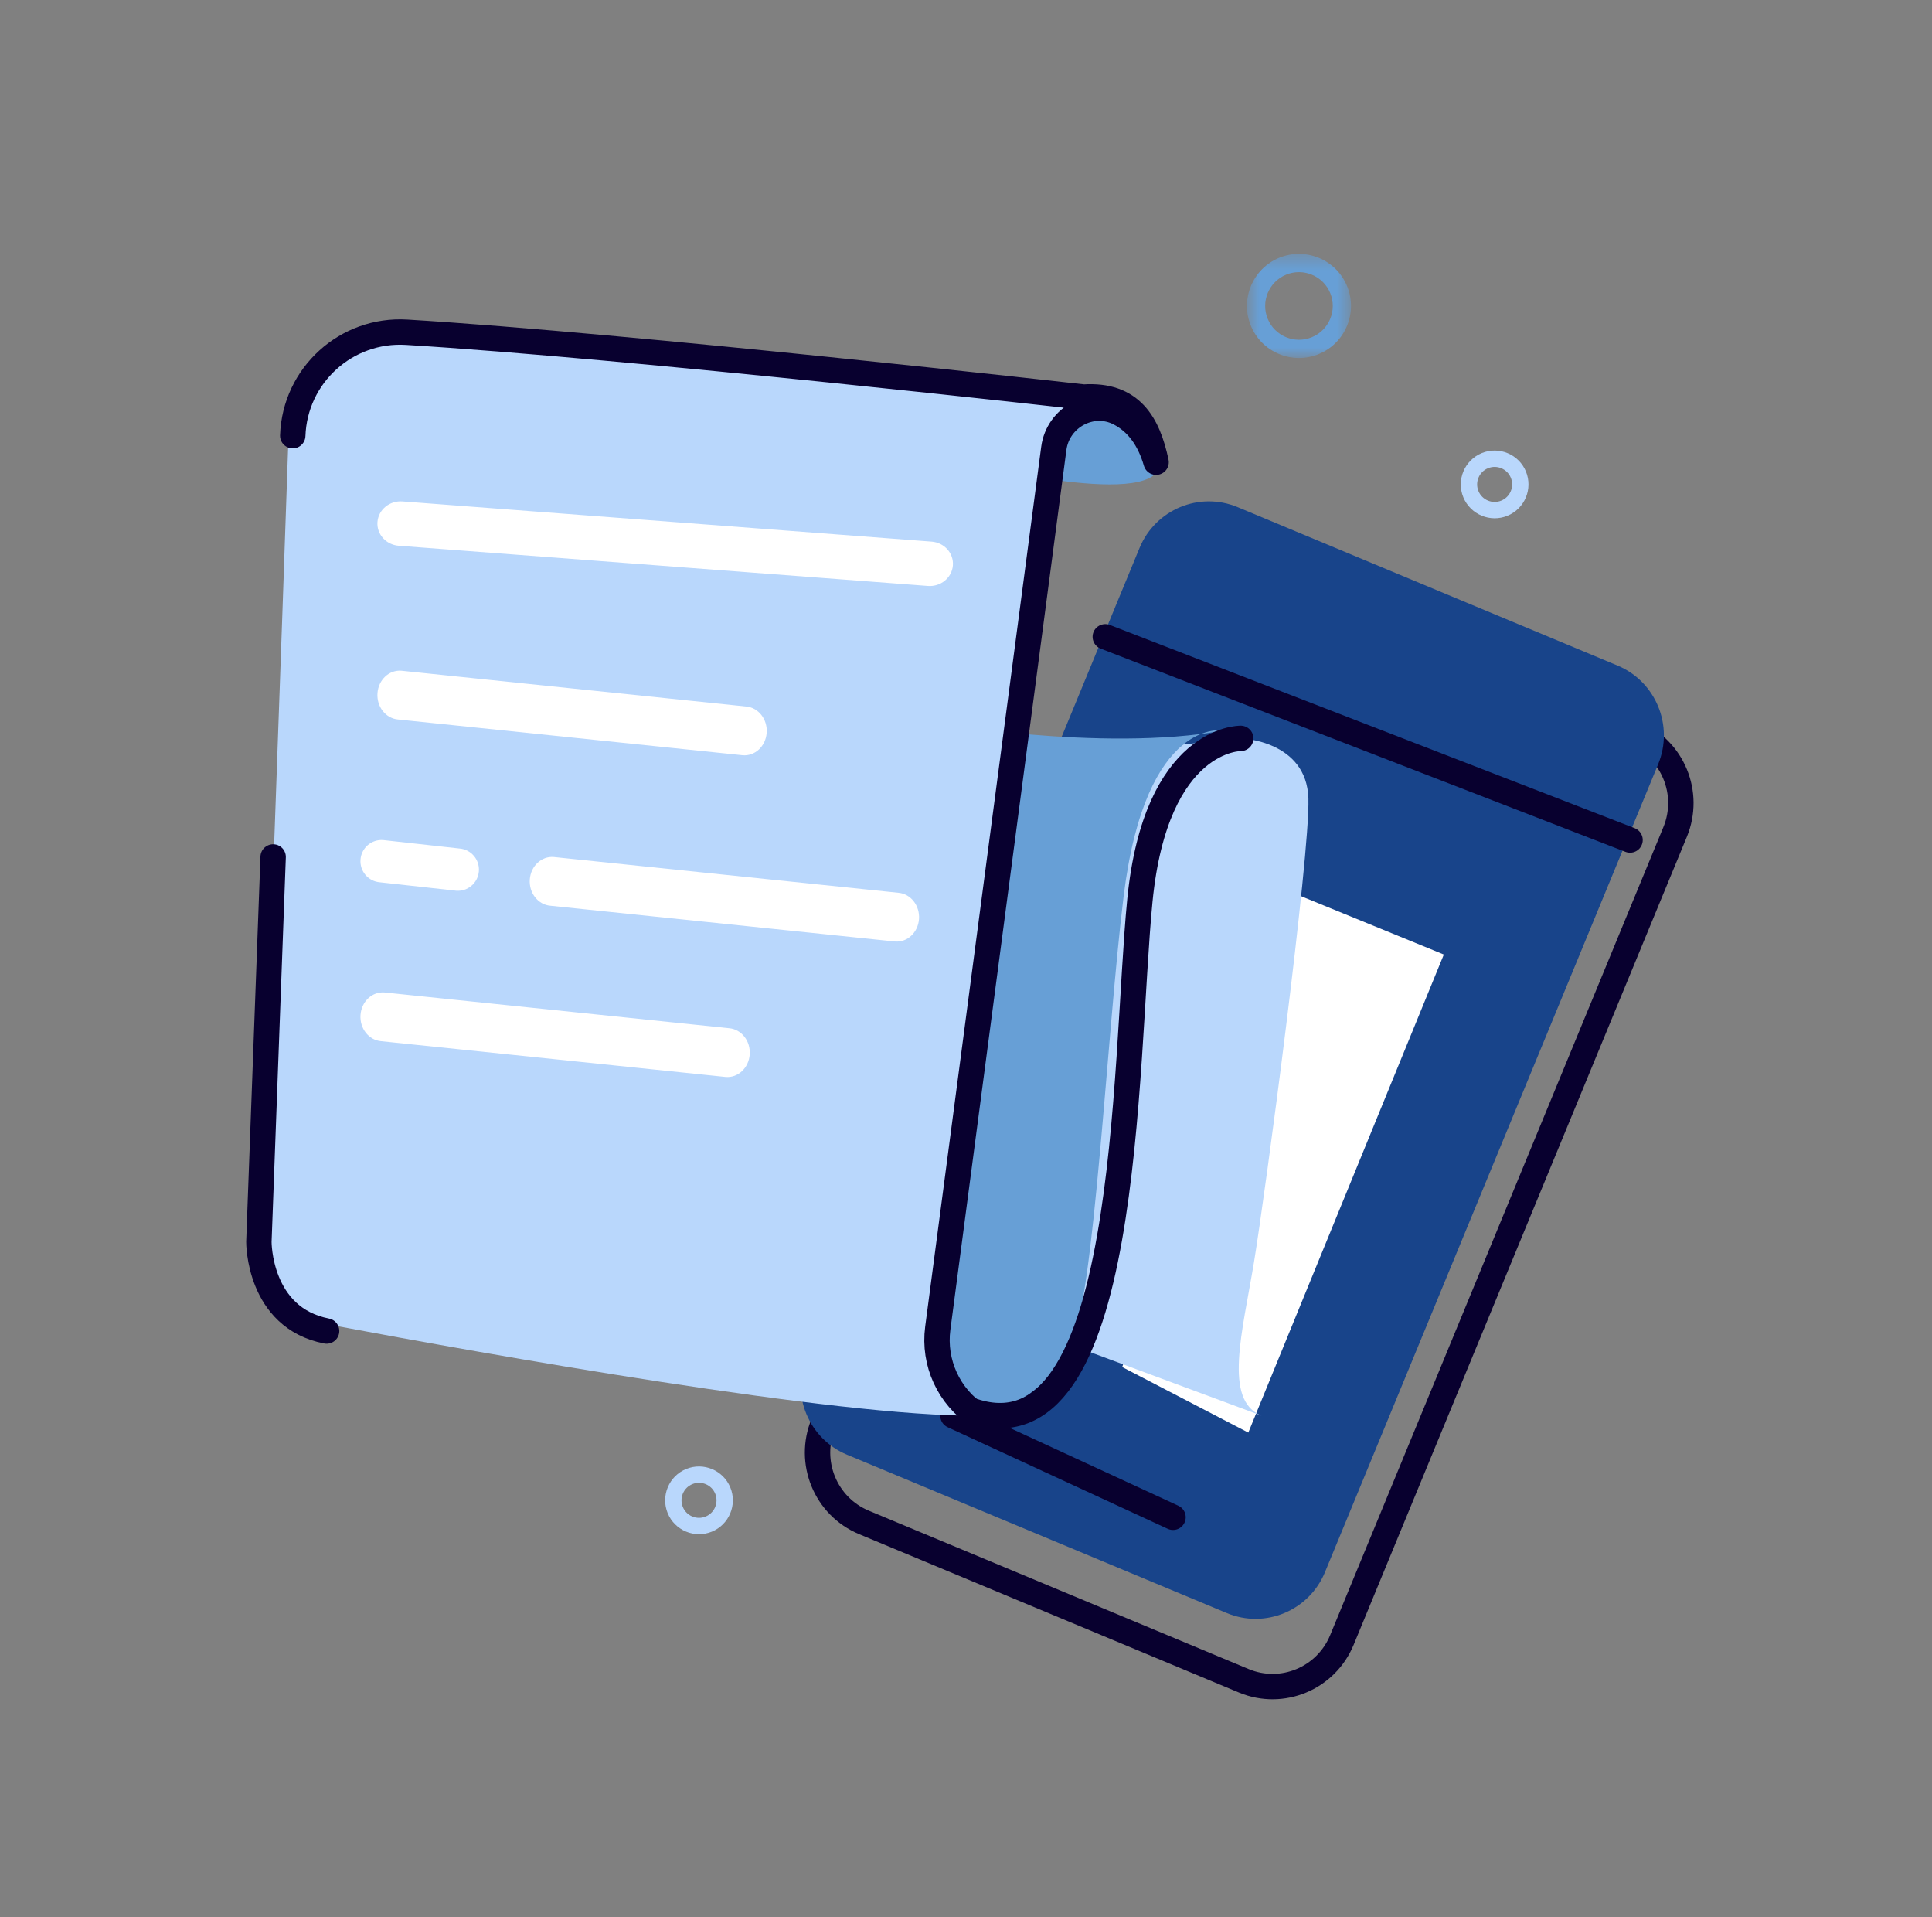 <svg width="125" height="124" viewBox="0 0 125 124" fill="none" xmlns="http://www.w3.org/2000/svg">
<rect x="0" y="0" width="125" height="124" fill="#808080" stroke="none"/>
<path fill-rule="evenodd" clip-rule="evenodd" d="M80.474 108.722L55.892 98.474C53.415 97.441 52.239 94.584 53.266 92.092L74.826 39.825C75.853 37.333 78.694 36.151 81.172 37.184L105.754 47.433C108.232 48.466 109.407 51.323 108.38 53.814L86.821 106.082C85.793 108.574 82.951 109.756 80.474 108.722Z" stroke="#08002F" stroke-width="1.643" stroke-linecap="round" stroke-linejoin="round"/>
<path fill-rule="evenodd" clip-rule="evenodd" d="M79.376 104.342L54.795 94.094C52.317 93.06 51.141 90.203 52.168 87.712L73.728 35.444C74.755 32.952 77.597 31.77 80.075 32.804L104.656 43.052C107.134 44.085 108.31 46.942 107.282 49.434L85.723 101.702C84.695 104.192 81.854 105.375 79.376 104.342Z" fill="#18448A"/>
<path d="M71.512 41.191L105.464 54.334" stroke="#08002F" stroke-width="1.643" stroke-linecap="round" stroke-linejoin="round"/>
<path d="M61.656 91.572L75.894 98.144" stroke="#08002F" stroke-width="1.643" stroke-linecap="round" stroke-linejoin="round"/>
<path fill-rule="evenodd" clip-rule="evenodd" d="M83.321 57.619L93.415 61.742L80.765 92.667L72.606 88.426L83.321 57.619Z" fill="white"/>
<path fill-rule="evenodd" clip-rule="evenodd" d="M73.832 48.44L80.297 47.762C80.297 47.762 84.545 47.901 84.653 51.652C84.76 55.404 81.867 77.201 81.127 81.678C80.386 86.156 79.135 90.583 81.619 91.571L64.941 85.389L73.832 48.44Z" fill="#B9D7FC"/>
<path fill-rule="evenodd" clip-rule="evenodd" d="M59.865 46.668C59.865 46.668 71.25 48.702 79.177 47.25C79.177 47.25 74.147 46.282 72.703 57.938C71.599 66.85 70.819 84.024 69.259 87.11C67.7 90.197 62.826 94.005 57.073 89.512C51.32 85.019 59.865 46.668 59.865 46.668Z" fill="#679FD6"/>
<path fill-rule="evenodd" clip-rule="evenodd" d="M60.559 29.483C60.559 29.483 72.92 32.76 74.797 30.593C74.797 30.593 73.984 26.111 70.139 25.868C66.295 25.625 60.559 29.483 60.559 29.483Z" fill="#679FD6"/>
<path fill-rule="evenodd" clip-rule="evenodd" d="M18.668 28.179C18.241 40.638 17.324 66.987 16.756 79.808C16.629 82.666 18.637 85.182 21.469 85.714C31.556 87.606 54.284 91.665 63.211 91.57C61.322 90.339 60.308 88.144 60.603 85.919L68.147 29C68.415 26.989 70.613 25.79 72.425 26.729C73.567 27.32 74.355 28.38 74.798 29.897C74.266 27.396 73.18 25.482 70.089 25.685C70.089 25.685 40.516 22.362 26.073 21.49C22.148 21.253 18.802 24.278 18.668 28.179Z" fill="#B9D7FC"/>
<path d="M63.268 91.572V91.572C61.388 90.341 60.38 88.146 60.673 85.921L68.181 29C68.447 26.989 70.635 25.789 72.438 26.728C73.573 27.32 74.358 28.379 74.799 29.896C74.27 27.396 73.189 25.482 70.113 25.685C70.113 25.685 40.683 22.362 26.31 21.49C22.405 21.252 19.075 24.278 18.941 28.179" stroke="#08002F" stroke-width="1.643" stroke-linecap="round" stroke-linejoin="round"/>
<path fill-rule="evenodd" clip-rule="evenodd" d="M96.273 30.285C95.695 30.521 95.418 31.185 95.654 31.762C95.891 32.341 96.554 32.618 97.132 32.381C97.71 32.145 97.987 31.482 97.75 30.903C97.513 30.326 96.851 30.048 96.273 30.285ZM97.533 33.36C96.416 33.818 95.133 33.281 94.675 32.163C94.218 31.046 94.754 29.764 95.872 29.306C96.989 28.848 98.271 29.385 98.729 30.502C99.187 31.62 98.65 32.902 97.533 33.36Z" fill="#B9D7FC"/>
<path fill-rule="evenodd" clip-rule="evenodd" d="M44.796 96C44.218 96.237 43.941 96.9 44.178 97.477C44.415 98.056 45.077 98.333 45.655 98.096C46.233 97.86 46.511 97.197 46.274 96.618C46.037 96.041 45.374 95.763 44.796 96ZM46.056 99.075C44.939 99.533 43.657 98.996 43.199 97.879C42.741 96.761 43.278 95.479 44.395 95.021C45.513 94.563 46.794 95.1 47.252 96.218C47.711 97.335 47.174 98.617 46.056 99.075Z" fill="#B9D7FC"/>
<mask id="mask0_6292_96358" style="mask-type:luminance" maskUnits="userSpaceOnUse" x="80" y="16" width="8" height="8">
<path fill-rule="evenodd" clip-rule="evenodd" d="M80.676 16.422H87.41V23.156H80.676V16.422Z" fill="white"/>
</mask>
<g mask="url(#mask0_6292_96358)">
<path fill-rule="evenodd" clip-rule="evenodd" d="M83.213 17.765C82.097 18.222 81.562 19.502 82.019 20.618C82.476 21.735 83.756 22.271 84.872 21.814C85.988 21.357 86.525 20.076 86.067 18.959C85.61 17.843 84.33 17.308 83.213 17.765ZM85.319 22.905C83.602 23.609 81.631 22.784 80.927 21.066C80.224 19.348 81.048 17.378 82.765 16.673C84.484 15.969 86.455 16.794 87.158 18.512C87.863 20.23 87.037 22.201 85.319 22.905Z" fill="#679FD6"/>
</g>
<path d="M80.274 47.762C80.274 47.762 74.792 47.661 73.75 58.243C72.71 68.824 73.206 94.992 62.75 91.198" stroke="#08002F" stroke-width="1.643" stroke-linecap="round" stroke-linejoin="round"/>
<path d="M17.672 55.43L16.75 80.329C16.75 80.329 16.712 85.24 21.131 86.096" stroke="#08002F" stroke-width="1.643" stroke-linecap="round" stroke-linejoin="round"/>
<path fill-rule="evenodd" clip-rule="evenodd" d="M60.037 37.901L25.8 35.302C24.974 35.239 24.357 34.547 24.423 33.755C24.488 32.963 25.211 32.372 26.037 32.434L60.274 35.034C61.099 35.096 61.716 35.789 61.651 36.581C61.585 37.373 60.863 37.964 60.037 37.901Z" fill="white"/>
<path fill-rule="evenodd" clip-rule="evenodd" d="M48.05 48.852L25.749 46.538C24.953 46.469 24.36 45.708 24.423 44.837C24.486 43.967 25.181 43.317 25.977 43.386L48.278 45.7C49.073 45.769 49.667 46.53 49.604 47.401C49.54 48.272 48.845 48.921 48.05 48.852Z" fill="white"/>
<path fill-rule="evenodd" clip-rule="evenodd" d="M46.952 69.663L24.651 67.348C23.856 67.279 23.262 66.518 23.325 65.648C23.389 64.777 24.084 64.128 24.879 64.196L47.18 66.511C47.975 66.58 48.569 67.341 48.506 68.211C48.443 69.082 47.747 69.731 46.952 69.663Z" fill="white"/>
<path fill-rule="evenodd" clip-rule="evenodd" d="M57.905 60.901L35.605 58.586C34.809 58.517 34.215 57.757 34.278 56.886C34.342 56.015 35.037 55.366 35.833 55.435L58.133 57.749C58.928 57.818 59.522 58.579 59.459 59.45C59.396 60.32 58.7 60.969 57.905 60.901Z" fill="white"/>
<path fill-rule="evenodd" clip-rule="evenodd" d="M29.514 57.615L24.578 57.07C23.826 57.01 23.265 56.35 23.325 55.596C23.384 54.842 24.042 54.279 24.793 54.338L29.729 54.884C30.481 54.944 31.042 55.603 30.983 56.358C30.923 57.112 30.266 57.675 29.514 57.615Z" fill="white"/>
</svg>
